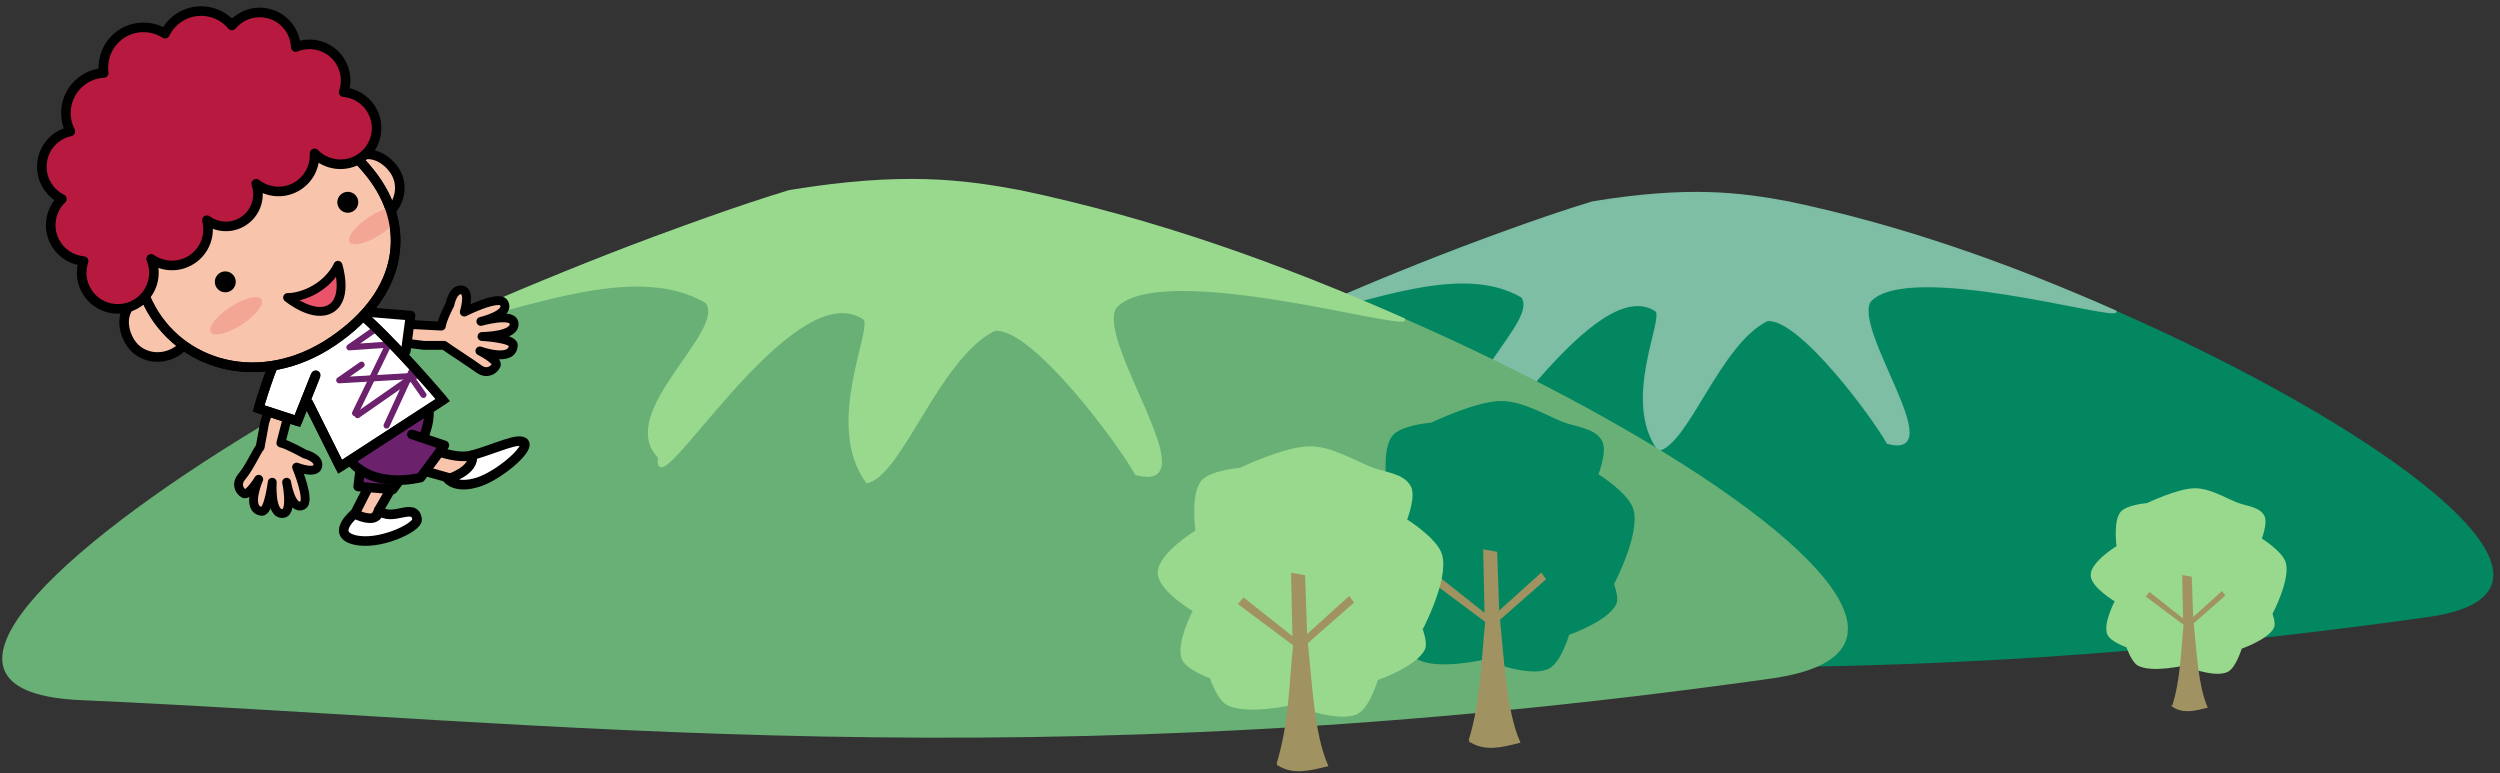 <?xml version="1.0" encoding="UTF-8" standalone="no"?>
<!-- Generator: Adobe Illustrator 15.0.0, SVG Export Plug-In . SVG Version: 6.00 Build 0)  -->

<svg
   xmlns:dc="http://purl.org/dc/elements/1.1/"
   xmlns:cc="http://creativecommons.org/ns#"
   xmlns:rdf="http://www.w3.org/1999/02/22-rdf-syntax-ns#"
   xmlns:svg="http://www.w3.org/2000/svg"
   xmlns="http://www.w3.org/2000/svg"
   xmlns:xlink="http://www.w3.org/1999/xlink"
   xmlns:sodipodi="http://sodipodi.sourceforge.net/DTD/sodipodi-0.dtd"
   xmlns:inkscape="http://www.inkscape.org/namespaces/inkscape"
   version="1.1"
   id="レイヤー_1"
   x="0px"
   y="0px"
   width="295.181mm"
   height="91.325mm"
   viewBox="0 0 1115.644 345.166"
   xml:space="preserve"
   sodipodi:docname="山登り.svg"
   inkscape:version="0.92.4 (5da689c313, 2019-01-14)"><rect x="0" y="0" width="1115.644" height="345.166" fill="#333333" stroke="none"/><defs
   id="defs1135" /><sodipodi:namedview
   pagecolor="#ffffff"
   bordercolor="#666666"
   borderopacity="1"
   objecttolerance="10"
   gridtolerance="10"
   guidetolerance="10"
   inkscape:pageopacity="0"
   inkscape:pageshadow="2"
   inkscape:window-width="1920"
   inkscape:window-height="1017"
   id="namedview1133"
   showgrid="false"
   inkscape:zoom="0.80832733"
   inkscape:cx="560.30476"
   inkscape:cy="43.704224"
   inkscape:window-x="-8"
   inkscape:window-y="-8"
   inkscape:window-maximized="1"
   inkscape:current-layer="レイヤー_1"
   units="mm"
   width="211mm" />
<style
   type="text/css"
   id="style1058">
<![CDATA[
	.st0{fill:#FFFFFF;stroke:#000000;stroke-width:4.276;stroke-linecap:round;stroke-linejoin:round;stroke-miterlimit:10;}
	.st1{fill:#F8C5AC;stroke:#000000;stroke-width:3.959;stroke-linecap:round;stroke-linejoin:round;stroke-miterlimit:10;}
	.st2{fill:none;stroke:#6C216D;stroke-width:2.736;stroke-linecap:round;stroke-linejoin:round;stroke-miterlimit:10;}
	.st3{fill:#F3A694;}
	.st4{fill:#F8C5AC;stroke:#000000;stroke-width:4.276;stroke-linecap:round;stroke-linejoin:round;stroke-miterlimit:10;}
	.st5{clip-path:url(#SVGID_2_);}
	.st6{fill:#6C216D;stroke:#000000;stroke-width:4.276;stroke-linecap:round;stroke-linejoin:round;stroke-miterlimit:10;}
	.st7{fill:#E9546B;stroke:#000000;stroke-width:3.959;stroke-linecap:round;stroke-linejoin:round;stroke-miterlimit:10;}
	.st8{fill:#B8193F;stroke:#000000;stroke-width:4.276;stroke-linecap:round;stroke-linejoin:round;stroke-miterlimit:10;}
	.st9{fill:none;stroke:#000000;stroke-width:4.276;stroke-linecap:round;stroke-linejoin:round;stroke-miterlimit:10;}
]]>
</style>





















<g
   id="g2011"><g
     transform="matrix(0.851,0,0,0.851,92.638,373.223)"
     id="g1835"><path
       style="opacity:1;fill:#028760;fill-opacity:1;stroke:none;stroke-width:1.395;stroke-linecap:round;stroke-linejoin:round;stroke-miterlimit:4;stroke-dasharray:none;stroke-dashoffset:0;stroke-opacity:1"
       d="m 410.042,-105.353 c -149.948,-6.582 220.864,-228.687 365.004,-232.083 149.398,-3.52 541.04,201.124 389.227,222.464 -333.507,46.88 -543.375,18.875 -754.231,9.619 z"
       id="path1746-8"
       inkscape:connector-curvature="0"
       sodipodi:nodetypes="sass" /><path
       style="fill:#7ebea5;fill-opacity:1;stroke:#7dbda4;stroke-width:1px;stroke-linecap:butt;stroke-linejoin:miter;stroke-opacity:1"
       d="m 570.901,-272.358 c 40.291,-8.822 87.037,-28.849 118.265,-10.645 10.275,12.776 -40.638,49.473 -21.031,69.279 -3.457,25.764 59.039,-84.025 91.547,-61.856 4.496,4.529 -17.683,47.238 1.237,72.99 15.577,-3.791 31.898,-55.804 56.908,-68.042 17.079,-1.904 56.744,52.445 63.093,64.33 32.846,8.932 -18.544,-58.729 -9.278,-74.227 19.422,-22.314 129.583,10.163 128.97,5.258 -54.656,-24.195 -111.237,-44.539 -171.651,-57.217 -25,-4.613 -51.761,-8.347 -102.681,0 -42.926,12.983 -115.741,41.392 -155.379,60.13 z"
       id="path1764-6"
       inkscape:connector-curvature="0"
       sodipodi:nodetypes="cccccccccccc" /></g><path
     sodipodi:nodetypes="sass"
     inkscape:connector-curvature="0"
     id="path1746"
     d="M 36.053,312.442 C -113.895,305.859 256.917,83.755 401.057,80.358 550.454,76.838 942.097,281.483 790.284,302.822 456.777,349.703 246.909,321.698 36.053,312.442 Z"
     style="opacity:1;fill:#69b076;fill-opacity:1;stroke:none;stroke-width:1.395;stroke-linecap:round;stroke-linejoin:round;stroke-miterlimit:4;stroke-dasharray:none;stroke-dashoffset:0;stroke-opacity:1" /><path
     sodipodi:nodetypes="cccccccccccc"
     inkscape:connector-curvature="0"
     id="path1764"
     d="m 196.912,145.437 c 40.291,-8.822 87.037,-28.849 118.265,-10.645 10.275,12.776 -40.638,49.473 -21.031,69.279 -3.457,25.764 59.039,-84.025 91.547,-61.856 4.496,4.529 -17.683,47.238 1.237,72.99 15.577,-3.791 31.898,-55.804 56.908,-68.042 17.079,-1.904 56.744,52.445 63.093,64.33 32.846,8.932 -18.544,-58.729 -9.278,-74.227 19.422,-22.314 129.583,10.163 128.97,5.258 -54.656,-24.195 -111.237,-44.539 -171.651,-57.217 -25,-4.613 -51.761,-8.347 -102.681,0 -42.926,12.983 -115.741,41.392 -155.379,60.13 z"
     style="fill:#98d98e;fill-opacity:1;stroke:#98d98e;stroke-width:1px;stroke-linecap:butt;stroke-linejoin:miter;stroke-opacity:1" /><path
     sodipodi:nodetypes="cacacacacacacaaacac"
     inkscape:connector-curvature="0"
     id="path1768-8"
     d="m 619.356,216.86 c 0,0 -16.906,10.229 -16.839,18.589 0.061,7.685 15.746,16.839 15.746,16.839 0,0 -7.725,14.607 -5.03,21.432 1.834,4.645 12.466,8.31 12.466,8.31 0,0 3.193,9.553 7.217,11.81 8.584,4.814 29.524,0 29.524,0 0,0 19.785,8.276 28.43,4.155 5.282,-2.517 8.966,-15.09 8.966,-15.09 0,0 17.473,-6.009 20.995,-13.559 1.242,-2.663 -1.093,-8.748 -1.093,-8.748 0,0 11.711,-22.028 8.748,-33.023 -1.931,-7.167 -15.746,-15.746 -15.746,-15.746 0,0 4.165,-10.503 1.75,-14.871 -3.124,-5.65 -11.515,-5.878 -17.496,-8.31 -8.777,-3.569 -17.426,-9.04 -26.899,-9.185 -10.905,-0.167 -31.273,9.623 -31.273,9.623 0,0 -13.295,1.021 -17.058,5.686 -4.65,5.765 -2.406,22.088 -2.406,22.088 z"
     style="fill:#028760;fill-opacity:1;stroke:#028760;stroke-width:1px;stroke-linecap:butt;stroke-linejoin:miter;stroke-opacity:1" /><path
     sodipodi:nodetypes="ccccccccccccc"
     inkscape:connector-curvature="0"
     id="path1766-5"
     d="m 655.879,330.48 c 6.775,4.567 14.383,2.466 21.959,0.619 -5.896,-13.48 -6.966,-34.877 -8.969,-54.743 l 20.413,-17.938 -1.546,-2.165 -19.175,17.32 -0.928,-26.907 -5.258,-0.928 0.619,28.763 -22.268,-17.629 -1.856,2.165 24.433,18.248 c -1.879,17.613 -1.787,34.832 -7.423,53.196 z"
     style="fill:#a19361;fill-opacity:1;stroke:#a19361;stroke-width:1px;stroke-linecap:butt;stroke-linejoin:miter;stroke-opacity:1" /><path
     sodipodi:nodetypes="cacacacacacacaaacac"
     inkscape:connector-curvature="0"
     id="path1768"
     d="m 533.977,237.055 c 0,0 -16.906,10.229 -16.839,18.589 0.061,7.685 15.746,16.839 15.746,16.839 0,0 -7.725,14.607 -5.03,21.432 1.834,4.645 12.466,8.31 12.466,8.31 0,0 3.193,9.553 7.217,11.81 8.584,4.814 29.524,0 29.524,0 0,0 19.785,8.276 28.43,4.155 5.282,-2.517 8.966,-15.09 8.966,-15.09 0,0 17.473,-6.009 20.995,-13.559 1.242,-2.663 -1.093,-8.748 -1.093,-8.748 0,0 11.711,-22.028 8.748,-33.023 -1.931,-7.167 -15.746,-15.746 -15.746,-15.746 0,0 4.165,-10.503 1.75,-14.871 -3.124,-5.65 -11.515,-5.878 -17.496,-8.31 -8.777,-3.569 -17.426,-9.04 -26.899,-9.185 -10.905,-0.167 -31.273,9.623 -31.273,9.623 0,0 -13.295,1.021 -17.058,5.686 -4.65,5.765 -2.406,22.088 -2.406,22.088 z"
     style="fill:#98d98e;fill-opacity:1;stroke:#98d98e;stroke-width:1px;stroke-linecap:butt;stroke-linejoin:miter;stroke-opacity:1" /><path
     sodipodi:nodetypes="ccccccccccccc"
     inkscape:connector-curvature="0"
     id="path1766"
     d="m 570.159,340.921 c 6.775,4.567 14.383,2.466 21.959,0.619 -5.896,-13.48 -6.966,-34.877 -8.969,-54.743 l 20.413,-17.938 -1.546,-2.165 -19.175,17.32 -0.928,-26.907 -5.258,-0.928 0.619,28.763 -22.268,-17.629 -1.856,2.165 24.433,18.248 c -1.879,17.613 -1.787,34.832 -7.423,53.196 z"
     style="fill:#a19361;fill-opacity:1;stroke:#a19361;stroke-width:1px;stroke-linecap:butt;stroke-linejoin:miter;stroke-opacity:1" /><g
     transform="matrix(0.686,0,0,0.686,304.558,183.949)"
     id="g1857"><path
       style="fill:#98d98e;fill-opacity:1;stroke:#98d98e;stroke-width:1px;stroke-linecap:butt;stroke-linejoin:miter;stroke-opacity:1"
       d="m 933.413,87.389 c 0,0 -16.906,10.229 -16.839,18.589 0.061,7.685 15.746,16.839 15.746,16.839 0,0 -7.725,14.607 -5.03,21.432 1.834,4.645 12.466,8.31 12.466,8.31 0,0 3.193,9.553 7.217,11.81 8.584,4.814 29.524,0 29.524,0 0,0 19.785,8.276 28.43,4.155 5.282,-2.517 8.966,-15.09 8.966,-15.09 0,0 17.473,-6.009 20.995,-13.559 1.242,-2.663 -1.093,-8.748 -1.093,-8.748 0,0 11.711,-22.028 8.748,-33.023 -1.931,-7.167 -15.746,-15.746 -15.746,-15.746 0,0 4.165,-10.503 1.75,-14.871 -3.124,-5.65 -11.515,-5.878 -17.496,-8.31 -8.777,-3.569 -17.426,-9.04 -26.899,-9.185 -10.905,-0.167 -31.273,9.623 -31.273,9.623 0,0 -13.295,1.021 -17.058,5.686 -4.65,5.765 -2.406,22.088 -2.406,22.088 z"
       id="path1768-9"
       inkscape:connector-curvature="0"
       sodipodi:nodetypes="cacacacacacacaaacac" /><path
       style="fill:#a19361;fill-opacity:1;stroke:#a19361;stroke-width:1px;stroke-linecap:butt;stroke-linejoin:miter;stroke-opacity:1"
       d="m 969.595,191.254 c 6.775,4.567 14.383,2.466 21.959,0.619 -5.896,-13.48 -6.966,-34.877 -8.969,-54.743 l 20.413,-17.938 -1.546,-2.165 -19.175,17.32 -0.928,-26.907 -5.258,-0.928 0.619,28.763 -22.268,-17.629 -1.856,2.165 24.433,18.248 c -1.879,17.613 -1.787,34.832 -7.423,53.196 z"
       id="path1766-9"
       inkscape:connector-curvature="0"
       sodipodi:nodetypes="ccccccccccccc" /></g><g
     transform="matrix(-0.839,0.545,0.545,0.839,119.867,-31.618)"
     id="g1744"><path
       style="fill:#f8c5ac;stroke:#000000;stroke-width:4.276;stroke-linecap:round;stroke-linejoin:round;stroke-miterlimit:10"
       inkscape:connector-curvature="0"
       class="st4"
       d="m 77.24,220.89 3.47,13.32 19.24,9.88 c 0,0 6.91,6.23 12.1,-3.16 l -15.91,-9.2 -5.4,-9.41"
       id="path1060" /><path
       style="fill:#6c216d;stroke:#000000;stroke-width:4.276;stroke-linecap:round;stroke-linejoin:round;stroke-miterlimit:10"
       inkscape:connector-curvature="0"
       class="st6"
       d="m 56.38,217.67 c 5.45,12.87 33.34,22.07 33.34,22.07 l 12.2,-9.49 -13.65,-16.33"
       id="path1062" /><path
       style="fill:#ffffff;stroke:#000000;stroke-width:4.276;stroke-linecap:round;stroke-linejoin:round;stroke-miterlimit:10"
       inkscape:connector-curvature="0"
       class="st0"
       d="m 109.95,239.54 c 0,0 13.64,1.58 6.54,9.52 -7.61,8.5 -27.02,11.04 -28.6,7.81 -3.58,-7.32 10.28,-4.84 12.07,-12.78 4.06,5.72 9.99,-4.55 9.99,-4.55 z"
       id="path1064" /><path
       style="fill:#f8c5ac;stroke:#000000;stroke-width:3.959;stroke-linecap:round;stroke-linejoin:round;stroke-miterlimit:10"
       inkscape:connector-curvature="0"
       class="st1"
       d="m 62.9,176.66 -19.84,16.75 -7.58,4.92 c -0.89,2.55 -4.94,11.28 -7.38,17.53 -1.24,3.19 -4.59,4.13 -7.24,2.6 -2.09,-1.2 2.59,-9.35 2.59,-9.35 0,0 -9.41,12.44 -13.87,5.98 -1.8,-2.6 9.58,-10.87 9.58,-10.87 0,0 -13.21,8.55 -15.33,2.51 -1.49,-4.23 12.07,-8.43 12.07,-8.43 0,0 -12.75,4.7 -13.12,-1.3 -0.26,-4.32 17.06,-6.23 17.06,-6.23 0,0 -7.98,-6.58 -4.09,-9.16 3.07,-2.03 7.64,2.86 7.64,2.86 0,0 6.22,3.45 8.44,5.98 l 10.24,-7.43 c 0,0 16.67,-14.8 21.78,-16.21"
       id="path1066" /><polygon
       style="fill:#ffffff;stroke:#000000;stroke-width:4.276;stroke-linecap:round;stroke-linejoin:round;stroke-miterlimit:10"
       class="st0"
       points="74.03,182.58 51.31,191.27 40.8,179.05 63.19,161.74 "
       id="polygon1068" /><path
       style="fill:#f8c5ac;stroke:#000000;stroke-width:3.959;stroke-linecap:round;stroke-linejoin:round;stroke-miterlimit:10"
       inkscape:connector-curvature="0"
       class="st1"
       d="m 102.77,168.63 18.52,14.89 7.75,8.19 c 2.47,0.67 8.33,4.83 14.42,6.72 3.11,0.97 4.22,4.07 2.95,6.68 -1,2.06 -9.03,-1.73 -9.03,-1.73 0,0 12.42,8.08 6.6,12.74 -2.34,1.88 -10.94,-8.35 -10.94,-8.35 0,0 8.99,11.95 3.4,14.36 -3.91,1.69 -8.79,-10.87 -8.79,-10.87 0,0 5.31,11.78 -0.35,12.52 -4.07,0.54 -7.05,-15.75 -7.05,-15.75 0,0 -5.71,8 -8.41,4.49 -2.13,-2.78 2.2,-7.43 2.2,-7.43 0,0 3.97,-7.64 6.23,-9.91 l -8.59,-7.87"
       id="path1070" /><path
       style="fill:#f8c5ac;stroke:#000000;stroke-width:4.276;stroke-linecap:round;stroke-linejoin:round;stroke-miterlimit:10"
       inkscape:connector-curvature="0"
       class="st4"
       d="m 67.69,230.39 c 0,0 -7.39,13.06 -15.92,15.83 0.61,8.12 13.3,3.79 13.3,3.79 l 17.75,-20.26"
       id="path1072" /><path
       style="fill:#6c216d;stroke:#000000;stroke-width:4.276;stroke-linecap:round;stroke-linejoin:round;stroke-miterlimit:10"
       inkscape:connector-curvature="0"
       class="st6"
       d="m 69.17,223.82 -9.49,11.96 16.71,6.27 c 0,0 21.29,-6.85 22.36,-24.79"
       id="path1074" /><path
       style="fill:#ffffff;stroke:#000000;stroke-width:4.276;stroke-linecap:round;stroke-linejoin:round;stroke-miterlimit:10"
       inkscape:connector-curvature="0"
       class="st0"
       d="m 66.58,249.26 c 0,0 -0.54,5.85 -10.84,8.57 -9.14,2.41 -26.56,0.16 -26.56,-3.43 0,-3.6 12.27,-4.91 22.59,-8.16 2.44,6.57 14.81,3.02 14.81,3.02 z"
       id="path1076" /><path
       style="fill:#ffffff;stroke:#000000;stroke-width:4.276;stroke-linecap:round;stroke-linejoin:round;stroke-miterlimit:10"
       inkscape:connector-curvature="0"
       class="st0"
       d="m 90.74,178.28 18.03,12.74 11.44,-14.17 c 0,0 -17.22,-14.89 -21.96,-15.84 -2.26,-0.45 -33.95,-10.98 -38.48,2.73 -5.82,17.63 -10.52,54.74 -10.52,54.74 h 54.65 l -3.63,-31.76"
       id="path1078" /><g
       id="g1108">
	<defs
   id="defs1081">
		<path
   inkscape:connector-curvature="0"
   id="SVGID_1_"
   d="m 90.74,178.28 18.03,12.74 11.44,-14.17 c 0,0 -17.22,-14.89 -21.96,-15.84 -2.26,-0.45 -33.95,-10.98 -38.48,2.73 -5.82,17.63 -10.52,54.74 -10.52,54.74 h 54.65 l -3.63,-31.76" />
	</defs>
	<clipPath
   id="SVGID_2_">
		<use
   height="100%"
   width="100%"
   y="0"
   x="0"
   xlink:href="#SVGID_1_"
   style="overflow:visible"
   id="use1083" />
	</clipPath>
	<g
   class="st5"
   clip-path="url(#SVGID_2_)"
   id="g1104">
		<g
   id="g1102">
			<g
   id="g1088">
				<polyline
   style="fill:none;stroke:#6c216d;stroke-width:2.736;stroke-linecap:round;stroke-linejoin:round;stroke-miterlimit:10"
   class="st2"
   points="26.71,200.86 71.39,176.04 40.33,175.04 85.26,202.06     "
   id="polyline1086" />
			</g>
			<g
   id="g1092">
				<polyline
   style="fill:none;stroke:#6c216d;stroke-width:2.736;stroke-linecap:round;stroke-linejoin:round;stroke-miterlimit:10"
   class="st2"
   points="76.46,214.34 28.58,184.14 41.69,184.57     "
   id="polyline1090" />
			</g>
			<g
   id="g1096">
				<polyline
   style="fill:none;stroke:#6c216d;stroke-width:2.736;stroke-linecap:round;stroke-linejoin:round;stroke-miterlimit:10"
   class="st2"
   points="71.06,185.51 83.19,185.91 38.15,211.55     "
   id="polyline1094" />
			</g>
			<line
   style="fill:none;stroke:#6c216d;stroke-width:2.736;stroke-linecap:round;stroke-linejoin:round;stroke-miterlimit:10"
   class="st2"
   x1="26.04"
   y1="201.49"
   x2="84.81"
   y2="203.39"
   id="line1098" />
			<line
   style="fill:none;stroke:#6c216d;stroke-width:2.736;stroke-linecap:round;stroke-linejoin:round;stroke-miterlimit:10"
   class="st2"
   x1="55.55"
   y1="202.96"
   x2="55.26"
   y2="211.83"
   id="line1100" />
		</g>
	</g>
	<use
   height="100%"
   width="100%"
   y="0"
   x="0"
   xlink:href="#SVGID_1_"
   style="overflow:visible;fill:none;stroke:#000000;stroke-width:4.277;stroke-miterlimit:10"
   id="use1106" />
</g><path
       style="fill:#f8c5ac;stroke:#000000;stroke-width:4.276;stroke-linecap:round;stroke-linejoin:round;stroke-miterlimit:10"
       inkscape:connector-curvature="0"
       class="st4"
       d="m 42.29,121.15 c 0,7.98 -6.88,14.45 -15.37,14.45 -8.49,0 -15.37,-6.47 -15.37,-14.45 0,-7.98 5.13,-16.28 15.37,-14.45 8.35,1.5 15.37,6.47 15.37,14.45 z"
       id="path1110" /><path
       style="fill:#f8c5ac;stroke:#000000;stroke-width:4.276;stroke-linecap:round;stroke-linejoin:round;stroke-miterlimit:10"
       inkscape:connector-curvature="0"
       class="st4"
       d="m 121.42,121.15 c 0,7.98 6.88,14.45 15.36,14.45 8.49,0 15.37,-6.47 15.37,-14.45 0,-7.98 -5.14,-16.28 -15.37,-14.45 -8.35,1.5 -15.36,6.47 -15.36,14.45 z"
       id="path1112" /><path
       style="fill:#f8c5ac;stroke:#000000;stroke-width:4.276;stroke-linecap:round;stroke-linejoin:round;stroke-miterlimit:10"
       inkscape:connector-curvature="0"
       class="st4"
       d="m 135.96,110.6 c 3.82,30.89 -20.89,59.89 -59.74,59.14 -39.25,-0.73 -57.68,-24.7 -54.98,-53.53 2.93,-31.35 24.28,-63.73 57.38,-63.73 33.1,0 53.49,26.92 57.34,58.12 z"
       id="path1114" /><path
       inkscape:connector-curvature="0"
       d="m 41.42,121.41 c 0,2.58 -2.09,4.67 -4.67,4.67 -2.58,0 -4.68,-2.09 -4.68,-4.67 0,-2.58 2.1,-4.67 4.68,-4.67 2.58,0 4.67,2.09 4.67,4.67 z"
       id="path1116" /><path
       inkscape:connector-curvature="0"
       d="m 106.57,121.41 c 0,2.58 -2.09,4.67 -4.67,4.67 -2.58,0 -4.67,-2.09 -4.67,-4.67 0,-2.58 2.09,-4.67 4.67,-4.67 2.57,0 4.67,2.09 4.67,4.67 z"
       id="path1118" /><path
       style="fill:#f3a694"
       inkscape:connector-curvature="0"
       class="st3"
       d="m 22.48,133.55 c 2.46,-0.9 5.94,-1.47 9.8,-1.47 7.44,0 13.47,2.09 13.47,4.68 0,2.58 -6.03,4.67 -13.47,4.67 -2.86,0 -5.5,-0.31 -7.68,-0.83"
       id="path1120" /><path
       style="fill:#f3a694"
       inkscape:connector-curvature="0"
       class="st3"
       d="m 119.57,136.73 c 0,2.58 -6.02,4.67 -13.47,4.67 -7.44,0 -13.47,-2.1 -13.47,-4.67 0,-2.58 6.03,-4.67 13.47,-4.67 7.44,-0.01 13.47,2.08 13.47,4.67 z"
       id="path1122" /><g
       id="g1126">
	<path
   style="fill:#e9546b;stroke:#000000;stroke-width:3.959;stroke-linecap:round;stroke-linejoin:round;stroke-miterlimit:10"
   inkscape:connector-curvature="0"
   class="st7"
   d="m 82.41,142.41 c 0,0 -5.08,3.59 -13.52,3.63 -8.16,0.05 -13.15,-3.45 -13.15,-3.45 0,0 3.89,14.46 12.87,14.46 9.23,0 13.8,-14.64 13.8,-14.64 z"
   id="path1124" />
</g><path
       style="fill:none;stroke:#000000;stroke-width:4.276;stroke-linecap:round;stroke-linejoin:round;stroke-miterlimit:10"
       inkscape:connector-curvature="0"
       class="st9"
       d="m 135.96,110.6 c 3.82,30.89 -20.89,59.89 -59.74,59.14 -39.25,-0.73 -57.68,-24.7 -54.98,-53.53 2.93,-31.35 24.28,-63.73 57.38,-63.73 33.1,0 53.49,26.92 57.34,58.12 z"
       id="path1128" /><path
       style="fill:#b8193f;stroke:#000000;stroke-width:4.276;stroke-linecap:round;stroke-linejoin:round;stroke-miterlimit:10"
       inkscape:connector-curvature="0"
       class="st8"
       d="m 149.85,79.21 c 3.75,-2.95 6.17,-7.52 6.17,-12.66 0,-7.88 -5.65,-14.43 -13.12,-15.84 1.42,-2.4 2.25,-5.19 2.25,-8.18 0,-8.9 -7.22,-16.12 -16.13,-16.12 -2.02,0 -3.94,0.39 -5.72,1.07 -0.91,-9.05 -8.55,-16.12 -17.83,-16.12 -3.23,0 -6.25,0.87 -8.86,2.36 C 93.72,7.65 87.57,3.45 80.42,3.45 c -7.25,0 -13.47,4.31 -16.3,10.48 -2.7,-1.63 -5.84,-2.58 -9.22,-2.58 -9.17,0 -16.72,6.88 -17.78,15.76 -1.5,-0.46 -3.1,-0.71 -4.76,-0.71 -8.9,0 -16.13,7.21 -16.13,16.12 0,2.99 0.83,5.78 2.25,8.18 C 11,52.12 5.35,58.67 5.35,66.54 c 0,5.14 2.41,9.72 6.16,12.67 -3.75,2.95 -6.16,7.52 -6.16,12.67 0,8.9 7.23,16.12 16.13,16.12 7.83,0 14.36,-5.58 15.82,-12.98 2.79,4.84 7.99,8.1 13.98,8.1 7.07,0 13.06,-4.56 15.23,-10.9 1.54,6.25 7.17,10.9 13.9,10.9 6.12,0 11.32,-3.84 13.39,-9.23 2.13,6.4 8.16,11.03 15.29,11.03 6.78,0 12.58,-4.19 14.96,-10.13 1.38,7.51 7.94,13.21 15.85,13.21 8.91,0 16.12,-7.22 16.12,-16.13 0,-5.14 -2.42,-9.71 -6.17,-12.66 z"
       id="path1130" /></g></g></svg>